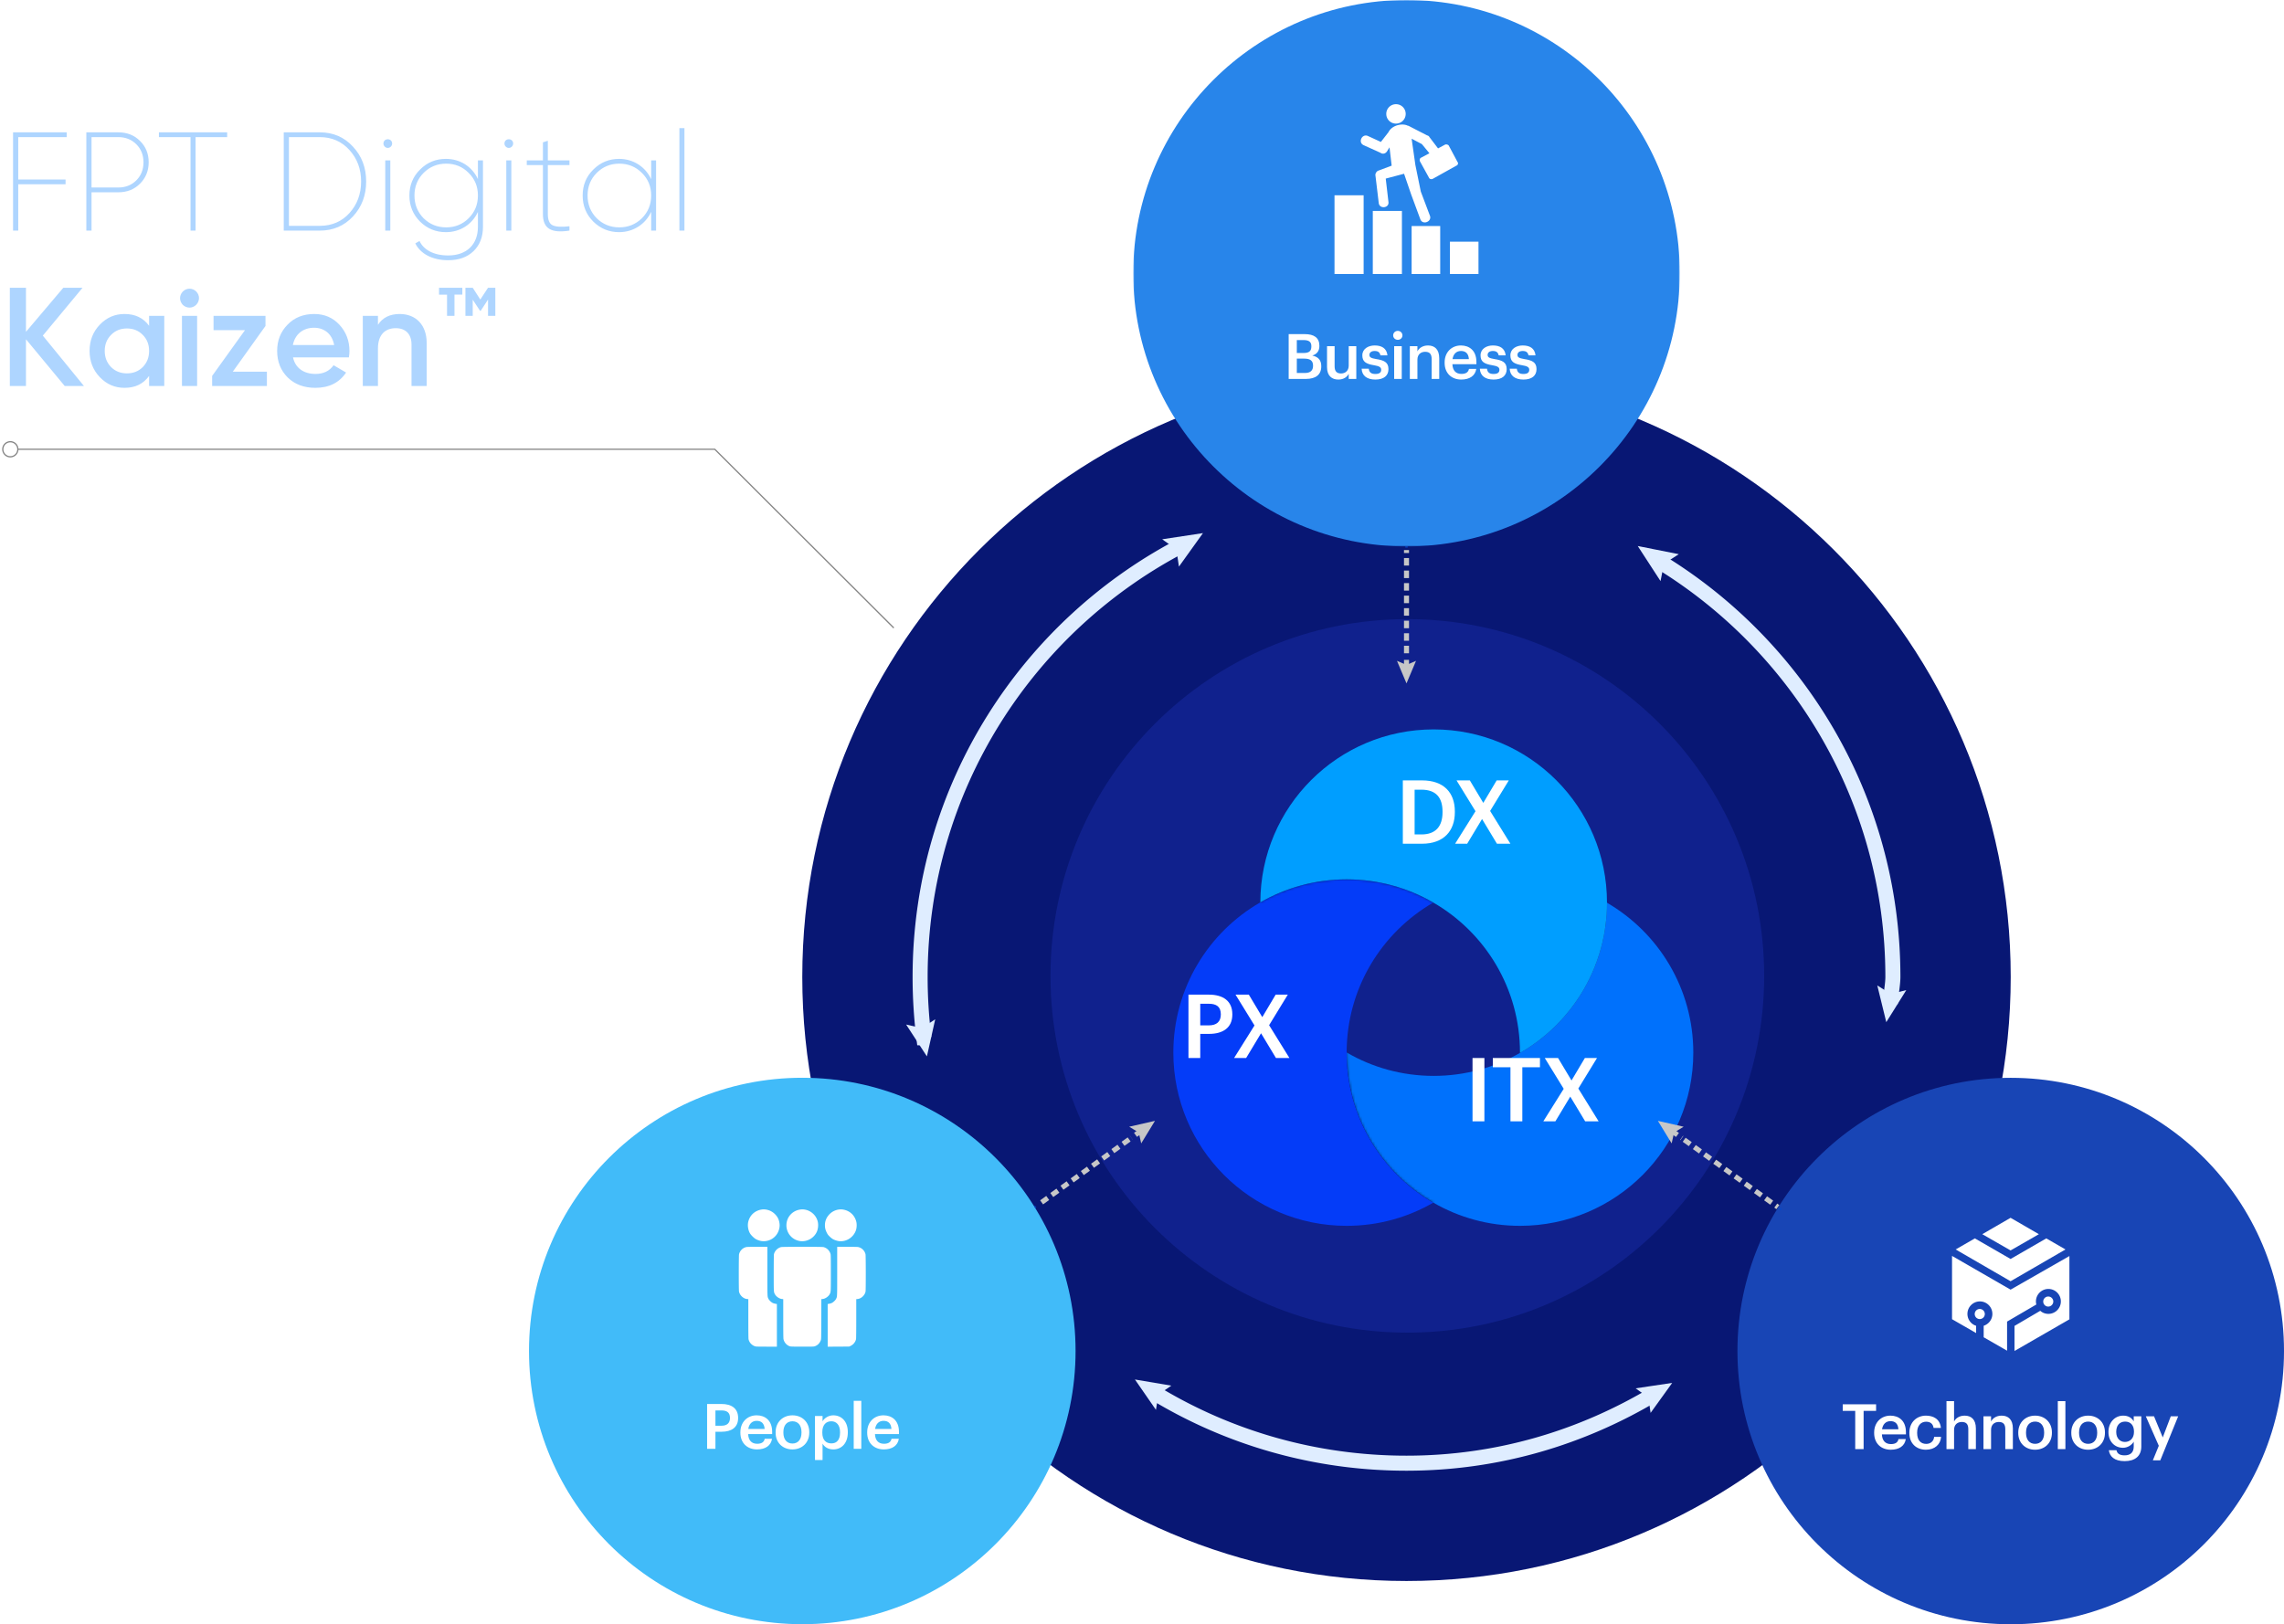 <svg width="911" height="648" viewBox="0 0 911 648" xmlns="http://www.w3.org/2000/svg" xmlns:xlink="http://www.w3.org/1999/xlink">
    <defs>
        <filter x="-8.9%" y="-8.3%" width="127.5%" height="128.8%" filterUnits="objectBoundingBox" id="wmoplgg09c">
            <feOffset dx="10" dy="12" in="SourceAlpha" result="shadowOffsetOuter1"/>
            <feGaussianBlur stdDeviation="7.5" in="shadowOffsetOuter1" result="shadowBlurOuter1"/>
            <feColorMatrix values="0 0 0 0 0 0 0 0 0 0 0 0 0 0 0 0 0 0 0.067 0" in="shadowBlurOuter1" result="shadowMatrixOuter1"/>
            <feMerge>
                <feMergeNode in="shadowMatrixOuter1"/>
                <feMergeNode in="SourceGraphic"/>
            </feMerge>
        </filter>
        <filter x="-38.1%" y="-22.2%" width="176.3%" height="144.3%" filterUnits="objectBoundingBox" id="a5lbf40mge">
            <feGaussianBlur stdDeviation="17.579 9.539" in="SourceGraphic"/>
        </filter>
        <filter x="-10%" y="-45.3%" width="120%" height="190.6%" filterUnits="objectBoundingBox" id="ss1ui923ih">
            <feGaussianBlur stdDeviation="4.619 19.459" in="SourceGraphic"/>
        </filter>
        <filter x="-39.3%" y="-31.8%" width="178.6%" height="163.7%" filterUnits="objectBoundingBox" id="6o8xzogzvk">
            <feGaussianBlur stdDeviation="-13.592 14.671" in="SourceGraphic"/>
        </filter>
        <path id="juhdljx7la" d="M0 0h218.002v218.002H0z"/>
        <path d="M0 59.783v-.044c10.202 5.937 22.058 9.333 34.704 9.333 12.534 0 24.287-3.337 34.428-9.17C89.86 47.981 103.818 25.62 103.835 0c20.59 11.964 34.429 34.256 34.429 59.783 0 38.168-30.945 69.112-69.132 69.112-12.594 0-24.398-3.361-34.565-9.255C13.908 107.702 0 85.36 0 59.783" id="qp5xaqgghd"/>
        <path d="M0 69.114C0 43.477 13.967 21.1 34.703 9.168 44.843 3.336 56.597 0 69.13 0c12.596 0 24.4 3.363 34.567 9.254-20.649 11.94-34.549 34.258-34.567 59.817v.043c0 25.577 13.908 47.92 34.567 59.858-10.166 5.893-21.971 9.255-34.567 9.255C30.953 138.227 0 107.282 0 69.114" id="ig3ybzpxfg"/>
        <path d="M0 68.993C.069 30.868 30.997 0 69.131 0c38.178 0 69.132 30.937 69.132 69.113v.044c-.017 25.619-13.975 47.98-34.703 59.902v-.12c0-25.578-13.899-47.921-34.565-59.86-10.166-5.892-21.971-9.255-34.567-9.255-12.534 0-24.287 3.337-34.428 9.169" id="pyqwuz11dj"/>
    </defs>
    <g fill="none" fill-rule="evenodd">
        <path d="M4.117 182.49a3.25 3.25 0 1 1 3.24-3.5h277.75l.177.073 71.393 71.275-.354.354-71.32-71.203H7.357a3.25 3.25 0 0 1-3.24 3zm0-6a2.75 2.75 0 1 0 0 5.5 2.75 2.75 0 0 0 0-5.5z" fill="#858585" fill-rule="nonzero"/>
        <path d="M7.28 92V73.52h18.872v-1.904H7.28V54.704H26.6V52.8H5.208V92H7.28zm29.232 0V76.712h10.64c3.528 0 6.384-1.12 8.68-3.416 2.296-2.296 3.472-5.152 3.472-8.568 0-3.416-1.176-6.272-3.472-8.512-2.296-2.296-5.152-3.416-8.68-3.416H34.44V92h2.072zm10.64-17.192h-10.64V54.704h10.64c2.912 0 5.32.952 7.224 2.856s2.856 4.312 2.856 7.168c0 2.912-.952 5.32-2.856 7.224s-4.312 2.856-7.224 2.856zM78.008 92V54.704h12.6V52.8H63.392v1.904h12.6V92h2.016zm49.56 0c5.32 0 9.744-1.904 13.216-5.656 3.528-3.808 5.264-8.456 5.264-13.944 0-5.488-1.736-10.136-5.264-13.888-3.472-3.808-7.896-5.712-13.216-5.712h-14.392V92h14.392zm0-1.904h-12.32V54.704h12.32c4.76 0 8.736 1.736 11.816 5.152 3.08 3.416 4.648 7.56 4.648 12.544 0 4.984-1.568 9.184-4.648 12.6-3.08 3.416-7.056 5.096-11.816 5.096zm27.104-31.08c.952 0 1.736-.84 1.736-1.736 0-2.296-3.472-2.296-3.472 0 0 .896.784 1.736 1.736 1.736zM155.68 92V64h-2.016v28h2.016zm23.072 11.816c4.2 0 7.56-1.176 10.08-3.584 2.52-2.408 3.808-5.656 3.808-9.744V64h-2.016v7.448c-2.296-4.928-7-8.064-12.768-8.064-4.032 0-7.448 1.4-10.304 4.256-2.856 2.8-4.256 6.272-4.256 10.36 0 4.088 1.4 7.56 4.256 10.416 2.856 2.8 6.272 4.2 10.304 4.2 5.768 0 10.472-3.136 12.768-8.064v5.936c0 7-4.424 11.424-11.872 11.424-5.992 0-9.856-2.408-11.424-5.768l-1.68.952c1.96 4.032 6.664 6.72 13.104 6.72zm-.784-13.104c-3.528 0-6.552-1.232-9.016-3.64-2.408-2.464-3.64-5.488-3.64-9.072 0-3.584 1.232-6.608 3.64-9.016 2.464-2.464 5.488-3.696 9.016-3.696 3.528 0 6.552 1.232 8.96 3.696 2.464 2.408 3.696 5.432 3.696 9.016 0 3.584-1.232 6.608-3.696 9.072-2.408 2.408-5.432 3.64-8.96 3.64zm24.976-31.696c.952 0 1.736-.84 1.736-1.736 0-2.296-3.472-2.296-3.472 0 0 .896.784 1.736 1.736 1.736zM203.952 92V64h-2.016v28h2.016zm23.184 0v-1.736c-3.192.392-5.432.224-6.72-.392-1.288-.616-1.904-2.128-1.904-4.48V65.848h8.624V64h-8.624v-7.84l-1.96.616V64h-6.44v1.848h6.44v19.544c0 5.824 3.248 7.728 10.584 6.608zm19.824.616c5.656 0 10.528-3.192 12.768-8.12V92h1.96V64h-1.96v7.504c-2.24-4.928-7.112-8.12-12.768-8.12-4.032 0-7.448 1.4-10.304 4.256-2.856 2.8-4.256 6.272-4.256 10.36 0 4.088 1.4 7.56 4.256 10.416 2.856 2.8 6.272 4.2 10.304 4.2zm.056-1.904c-3.528 0-6.552-1.232-9.016-3.64-2.408-2.464-3.64-5.488-3.64-9.072 0-3.584 1.232-6.608 3.64-9.016 2.464-2.464 5.488-3.696 9.016-3.696 3.528 0 6.552 1.232 9.016 3.696 2.464 2.408 3.696 5.432 3.696 9.016 0 3.584-1.232 6.608-3.696 9.072-2.464 2.408-5.488 3.64-9.016 3.64zM273 92V51.12h-2.016V92H273zM10.36 154v-18.648L25.816 154h7.672L17.08 133.896 32.928 114.8h-7.672L10.36 132.384V114.8H3.92V154h6.44zm39.312.728c4.256 0 7.504-1.568 9.8-4.76V154h6.048v-28h-6.048v3.976c-2.296-3.136-5.544-4.704-9.8-4.704-3.864 0-7.112 1.4-9.856 4.256-2.744 2.856-4.088 6.328-4.088 10.472 0 4.088 1.344 7.616 4.088 10.472 2.744 2.856 5.992 4.256 9.856 4.256zm.952-5.768c-2.52 0-4.648-.84-6.328-2.52-1.68-1.736-2.52-3.864-2.52-6.44 0-2.576.84-4.704 2.52-6.384 1.68-1.736 3.808-2.576 6.328-2.576 2.52 0 4.648.84 6.328 2.576 1.68 1.68 2.52 3.808 2.52 6.384 0 2.576-.84 4.704-2.52 6.44-1.68 1.68-3.808 2.52-6.328 2.52zm27.608-27.328c1.512-1.568 1.512-3.808.056-5.32-1.512-1.512-3.864-1.512-5.376 0-1.456 1.512-1.456 3.752 0 5.32 1.568 1.456 3.808 1.456 5.32 0zM78.624 154v-28h-6.048v28h6.048zm27.832 0v-5.712H92.848l13.048-18.256V126h-20.72v5.712H97.72l-13.104 18.256V154h21.84zm19.32.728c5.432 0 9.52-2.016 12.264-6.104l-4.984-2.912c-1.624 2.296-4.032 3.472-7.224 3.472-4.648 0-8.064-2.352-8.96-6.608h22.288c.168-1.064.224-1.904.224-2.52 0-4.088-1.344-7.616-3.976-10.472-2.632-2.856-5.992-4.312-10.08-4.312-4.312 0-7.896 1.4-10.64 4.256-2.744 2.8-4.144 6.272-4.144 10.472 0 4.256 1.4 7.784 4.2 10.584 2.8 2.744 6.496 4.144 11.032 4.144zm7.504-17.08h-16.464c.84-4.256 3.976-6.888 8.456-6.888 3.976 0 7.168 2.352 8.008 6.888zM150.752 154v-15.008c0-5.432 2.856-8.064 7.112-8.064 3.864 0 6.272 2.296 6.272 6.496V154h6.048v-17.192c0-7.168-4.312-11.536-10.752-11.536-3.976 0-6.832 1.456-8.68 4.312V126h-6.048v28h6.048zm30.52-28v-8.456h3.136V114.8h-9.296v2.744h3.192V126h2.968zm7.28 0v-6.44l2.912 4.424h.28l2.912-4.48V126h2.912v-11.2h-2.912l-3.08 4.704-3.024-4.704h-2.912V126h2.912z" fill="#AED5FF" fill-rule="nonzero"/>
        <path d="M801.999 389.747c0 133.1-107.9 240.999-240.999 240.999-133.1 0-241-107.899-241-241 0-133.1 107.9-240.998 241-240.998s240.999 107.899 240.999 240.999" fill="#081774"/>
        <g transform="translate(451.998)">
            <mask id="zbrgsxanfb" fill="#fff">
                <use xlink:href="#juhdljx7la"/>
            </mask>
            <path d="M218.002 109.001c0 60.2-48.801 109.001-109 109.001-60.2 0-109.002-48.801-109.002-109C0 48.801 48.802 0 109.001 0 169.201 0 218.002 48.8 218.002 109" fill="#2885EA" mask="url(#zbrgsxanfb)"/>
            <path d="M68.877 151.175c3.925 0 6.125-1.675 6.125-5v-.1c0-2.375-1.15-3.7-3.575-4.225 2.025-.625 2.825-2.025 2.825-3.8v-.1c0-3.25-2.175-4.65-5.85-4.65h-6.4v17.875h6.875zm-.875-10.35h-2.75v-5.15h2.7c2.125 0 3.1.725 3.1 2.425v.1c0 1.825-.85 2.625-3.05 2.625zm.475 7.975h-3.225v-5.725h3c2.45 0 3.475.925 3.475 2.775v.1c0 1.85-1.025 2.85-3.25 2.85zm13.326 2.625c2.125 0 3.5-1.025 4.15-2.3v2.05h3.025V138.1h-3.025v7.775c0 2.075-1.425 3.125-3.05 3.125-1.75 0-2.575-.9-2.575-2.875V138.1h-3.025v8.375c0 3.475 1.925 4.95 4.5 4.95zm14.776 0c3.35 0 5.225-1.525 5.225-4.175 0-2.775-1.825-3.525-4.9-4-2.075-.35-2.7-.725-2.7-1.675 0-.925.775-1.55 2.075-1.55 1.4 0 2.075.55 2.325 1.75h2.8c-.325-2.95-2.45-3.95-5.125-3.95-2.45 0-4.9 1.3-4.9 3.925 0 2.45 1.275 3.425 4.725 3.975 1.925.325 2.8.725 2.8 1.8 0 1.1-.725 1.675-2.35 1.675-1.775 0-2.45-.775-2.6-2.1h-2.85c.125 2.775 2.1 4.325 5.475 4.325zm8.95-15.85c1.026 0 1.85-.775 1.85-1.775 0-1.025-.824-1.8-1.85-1.8-1.024 0-1.85.775-1.85 1.8 0 1 .826 1.775 1.85 1.775zm1.576 15.6V138.1h-3.025v13.075h3.025zm6.25 0v-7.7c0-2.075 1.376-3.125 3.076-3.125 1.8 0 2.6.9 2.6 2.875v7.95h3.025v-8.225c0-3.6-1.85-5.125-4.475-5.125-2.15 0-3.6 1.075-4.225 2.35V138.1h-3.025v13.075h3.025zm17.477.25c3.35 0 5.575-1.5 6-4.25h-2.925c-.225 1.275-1.175 2-3 2-2.25 0-3.5-1.4-3.6-3.875h9.575v-.875c0-4.675-2.925-6.6-6.175-6.6-3.725 0-6.5 2.7-6.5 6.75v.2c0 4.125 2.775 6.65 6.625 6.65zm3.05-8.15h-6.525c.3-2.025 1.525-3.25 3.35-3.25 1.875 0 3.025 1 3.175 3.25zm9.85 8.15c3.35 0 5.226-1.525 5.226-4.175 0-2.775-1.825-3.525-4.9-4-2.075-.35-2.7-.725-2.7-1.675 0-.925.775-1.55 2.075-1.55 1.4 0 2.075.55 2.325 1.75h2.8c-.325-2.95-2.45-3.95-5.125-3.95-2.45 0-4.9 1.3-4.9 3.925 0 2.45 1.275 3.425 4.725 3.975 1.925.325 2.8.725 2.8 1.8 0 1.1-.725 1.675-2.35 1.675-1.775 0-2.45-.775-2.6-2.1h-2.85c.125 2.775 2.1 4.325 5.475 4.325zm11.902 0c3.35 0 5.225-1.525 5.225-4.175 0-2.775-1.825-3.525-4.9-4-2.075-.35-2.7-.725-2.7-1.675 0-.925.775-1.55 2.075-1.55 1.4 0 2.075.55 2.325 1.75h2.8c-.325-2.95-2.45-3.95-5.125-3.95-2.45 0-4.9 1.3-4.9 3.925 0 2.45 1.275 3.425 4.725 3.975 1.925.325 2.8.725 2.8 1.8 0 1.1-.725 1.675-2.35 1.675-1.775 0-2.45-.775-2.6-2.1h-2.85c.125 2.775 2.1 4.325 5.475 4.325z" fill="#FFF" fill-rule="nonzero" mask="url(#zbrgsxanfb)"/>
        </g>
        <path d="M556.805 41.569a3.855 3.855 0 0 1 3.871 3.872 3.855 3.855 0 0 1-3.87 3.871 3.856 3.856 0 0 1-3.873-3.871 3.856 3.856 0 0 1 3.872-3.872zm-24.52 67.754H543.9V77.919h-11.615v31.404zm30.758 0h11.4V90.18h-11.4v19.143zm-15.487 0h11.615V84.157h-11.615v25.166zm30.758 0h11.4V96.418h-11.4v12.905zm-24.09-50.547.86 7.313-5.162 1.936c-.86.215-1.506 1.29-1.29 2.151l1.29 10.755c.215 2.58 4.302 2.15 3.872-.43l-1.076-9.25 7.314-1.935 2.795 8.174 3.657 9.894c.86 2.58 4.732 1.075 3.872-1.291l-3.657-9.679-2.15-10.54-1.506-10.54 4.086 2.152 3.012 3.656-3.227 1.721c-.645.215-.86 1.075-.43 1.72l3.441 6.239c.216.645 1.076.86 1.722.43l9.248-5.163c.646-.215.86-1.075.43-1.505l-3.44-6.453c-.216-.43-1.076-.645-1.507-.43l-2.796 1.505-3.441-4.517c-.216-.43-.645-.645-.86-.645l-7.53-3.871h-.214c-1.936-1.076-6.238-.43-7.743 2.58l-3.012 3.872-5.162-2.366c-2.366-1.075-4.086 2.581-1.72 3.657l6.667 3.011c.86.645 1.936.43 2.581-.43l1.076-1.72z" fill="#FFF"/>
        <path d="M429.002 538.982c0 60.199-48.801 109-109.001 109s-109-48.801-109-109c0-60.2 48.8-109.002 109-109.002s109.001 48.802 109.001 109.002" fill="#41BBF9"/>
        <path d="M285.36 578v-6.8h2.5c3.825 0 6.55-1.675 6.55-5.45v-.1c0-3.75-2.625-5.525-6.625-5.525h-5.75V578h3.325zm2.425-9.2h-2.425v-6.1h2.425c2.125 0 3.375.825 3.375 2.95v.1c0 1.975-1.175 3.05-3.375 3.05zm14.15 9.45c3.35 0 5.575-1.5 6-4.25h-2.925c-.225 1.275-1.175 2-3 2-2.25 0-3.5-1.4-3.6-3.875h9.575v-.875c0-4.675-2.925-6.6-6.175-6.6-3.725 0-6.5 2.7-6.5 6.75v.2c0 4.125 2.775 6.65 6.625 6.65zm3.05-8.15h-6.525c.3-2.025 1.525-3.25 3.35-3.25 1.875 0 3.025 1 3.175 3.25zm11.076 8.15c3.85 0 6.725-2.65 6.725-6.725v-.2c0-4-2.875-6.675-6.7-6.675-3.85 0-6.725 2.7-6.725 6.75v.2c0 3.975 2.85 6.65 6.7 6.65zm.025-2.35c-2.3 0-3.625-1.675-3.625-4.35v-.2c0-2.7 1.375-4.325 3.625-4.325s3.6 1.65 3.6 4.35v.175c0 2.675-1.35 4.35-3.6 4.35zm12.001 6.575v-6.525c.7 1.275 2.2 2.3 4.275 2.3 3.375 0 5.8-2.55 5.8-6.75v-.2c0-4.225-2.525-6.65-5.8-6.65-1.925 0-3.55 1.125-4.275 2.375v-2.1h-3.025v17.55h3.025zm3.525-6.625c-2.2 0-3.625-1.375-3.625-4.3v-.2c0-2.9 1.5-4.325 3.6-4.325 1.975 0 3.475 1.425 3.475 4.325v.2c0 2.8-1.225 4.3-3.45 4.3zm11.926 2.15v-19.125h-3.025V578h3.025zm8.976.25c3.35 0 5.575-1.5 6-4.25h-2.925c-.225 1.275-1.175 2-3 2-2.25 0-3.5-1.4-3.6-3.875h9.575v-.875c0-4.675-2.925-6.6-6.175-6.6-3.725 0-6.5 2.7-6.5 6.75v.2c0 4.125 2.775 6.65 6.625 6.65zm3.05-8.15h-6.525c.3-2.025 1.525-3.25 3.35-3.25 1.875 0 3.025 1 3.175 3.25z" fill="#FFF" fill-rule="nonzero"/>
        <path d="M334.532 495.14c-.733-.1-1.727-.444-2.38-.821-.3-.174-.87-.64-1.27-1.034-.626-.62-.784-.84-1.158-1.604-.492-1.005-.691-1.828-.691-2.86 0-1.776.673-3.307 2.023-4.596 1.373-1.312 3.388-1.955 5.211-1.662 2.639.423 4.616 2.233 5.27 4.822.252.994.196 2.44-.132 3.41-.978 2.905-3.9 4.753-6.873 4.345zm-15.364 0a6.345 6.345 0 0 1-5.496-6.312c.006-3.083 2.147-5.638 5.218-6.228 3.295-.632 6.614 1.604 7.32 4.93.251 1.188.09 2.765-.391 3.857-1.129 2.553-3.918 4.127-6.651 3.753zm-15.38-.003c-.728-.098-1.616-.403-2.33-.8-.694-.384-1.884-1.553-2.294-2.253-.794-1.353-1.071-3.227-.697-4.707.652-2.578 2.607-4.373 5.242-4.812 1.807-.301 3.824.335 5.217 1.646 1.058.995 1.63 1.998 1.909 3.353.29 1.406.116 2.727-.538 4.078a6.335 6.335 0 0 1-6.51 3.495zm26.342 33.62v-8.51l.586-.101a5.049 5.049 0 0 0 1.077-.33c.597-.28 1.438-1.094 1.705-1.651.442-.921.429-.572.43-11.015v-9.728h3.964c2.59 0 4.118.032 4.41.094 1.446.304 2.615 1.474 2.926 2.928.125.584.135 14.132.01 14.798-.281 1.511-1.733 2.873-3.206 3.006l-.506.046v7.743c0 4.83-.033 7.913-.086 8.197-.21 1.123-1.062 2.19-2.17 2.715l-.572.271-4.284.025-4.284.024v-8.512zM314.98 537.1c-1.267-.452-2.244-1.6-2.484-2.913-.06-.335-.09-3.05-.09-8.197v-7.696l-.507-.046c-1.026-.093-2.293-.95-2.812-1.904-.488-.896-.48-.768-.478-8.494.001-4.293.035-7.234.084-7.45.313-1.354 1.436-2.491 2.826-2.864.62-.165 16.346-.165 16.966 0a3.931 3.931 0 0 1 2.798 2.798c.09.336.113 1.862.113 7.516.001 7.726.009 7.598-.48 8.494-.517.952-1.784 1.811-2.808 1.904l-.504.046-.024 7.986c-.023 7.933-.025 7.99-.205 8.46-.445 1.165-1.266 1.98-2.376 2.362-.436.15-.759.16-5.031.154-4.159-.005-4.604-.02-4.988-.156zm-13.844.011c-1.33-.46-2.33-1.579-2.573-2.877-.053-.284-.085-3.367-.085-8.197v-7.743l-.518-.047c-1.469-.133-2.913-1.491-3.195-3.005-.125-.666-.115-14.214.01-14.798.312-1.454 1.48-2.624 2.926-2.928.293-.062 1.821-.094 4.41-.094h3.964v9.728c.002 10.443-.012 10.094.43 11.015.266.553 1.11 1.376 1.694 1.651.263.124.747.272 1.076.328l.598.102v17.017l-4.157-.003c-3.72-.003-4.201-.018-4.58-.15v.001z" fill="#FFF"/>
        <path d="M911.003 539.001c0 60.2-48.802 109.001-109.002 109.001-60.199 0-109-48.801-109-109C693 478.801 741.801 430 802 430c60.2 0 109.002 48.802 109.002 109.001" fill="#1845B5"/>
        <path d="M743.325 578.125v-15.25h4.975v-2.625H735v2.625h4.975v15.25h3.35zm10.826.25c3.35 0 5.575-1.5 6-4.25h-2.925c-.225 1.275-1.175 2-3 2-2.25 0-3.5-1.4-3.6-3.875h9.575v-.875c0-4.675-2.925-6.6-6.175-6.6-3.725 0-6.5 2.7-6.5 6.75v.2c0 4.125 2.775 6.65 6.625 6.65zm3.05-8.15h-6.525c.3-2.025 1.525-3.25 3.35-3.25 1.875 0 3.025 1 3.175 3.25zm10.976 8.15c3.55 0 5.825-2.125 6.05-5.125h-2.775c-.175 1.85-1.55 2.8-3.15 2.8-2.225 0-3.625-1.5-3.625-4.35v-.2c0-2.7 1.475-4.3 3.55-4.3 1.6 0 2.75.725 3 2.475h2.925c-.35-3.6-3.075-4.9-5.975-4.9-3.65 0-6.6 2.625-6.6 6.775v.2c0 4.175 2.85 6.625 6.6 6.625zm11.226-.25v-7.7c0-2.075 1.375-3.125 3.075-3.125 1.8 0 2.6.9 2.6 2.875v7.95h3.025V569.9c0-3.6-1.85-5.125-4.475-5.125-2.15 0-3.6 1.075-4.225 2.35V559h-3.025v19.125h3.025zm14.751 0v-7.7c0-2.075 1.375-3.125 3.075-3.125 1.8 0 2.6.9 2.6 2.875v7.95h3.025V569.9c0-3.6-1.85-5.125-4.475-5.125-2.15 0-3.6 1.075-4.225 2.35v-2.075h-3.025v13.075h3.025zm17.551.25c3.85 0 6.725-2.65 6.725-6.725v-.2c0-4-2.875-6.675-6.7-6.675-3.85 0-6.725 2.7-6.725 6.75v.2c0 3.975 2.85 6.65 6.7 6.65zm.025-2.35c-2.3 0-3.625-1.675-3.625-4.35v-.2c0-2.7 1.375-4.325 3.625-4.325s3.6 1.65 3.6 4.35v.175c0 2.675-1.35 4.35-3.6 4.35zm12.076 2.1V559h-3.025v19.125h3.025zm9.051.25c3.85 0 6.725-2.65 6.725-6.725v-.2c0-4-2.875-6.675-6.7-6.675-3.85 0-6.725 2.7-6.725 6.75v.2c0 3.975 2.85 6.65 6.7 6.65zm.025-2.35c-2.3 0-3.625-1.675-3.625-4.35v-.2c0-2.7 1.375-4.325 3.625-4.325s3.6 1.65 3.6 4.35v.175c0 2.675-1.35 4.35-3.6 4.35zm14.551 6.9c4.05 0 6.625-1.925 6.65-5.775v-12.1h-3.025v2c-.75-1.3-2.05-2.275-4.2-2.275-3.375 0-5.875 2.75-5.875 6.425v.175c0 3.775 2.525 6.225 5.8 6.225 1.925 0 3.55-1.175 4.275-2.425v1.925c0 2.35-1.3 3.525-3.65 3.525-1.975 0-2.975-.75-3.225-2.05h-3.05c.35 2.5 2.2 4.35 6.3 4.35zm.1-7.65c-1.95 0-3.45-1.5-3.45-3.925v-.2c0-2.375 1.3-4 3.55-4 2.175 0 3.525 1.475 3.525 3.95v.175c0 2.5-1.525 4-3.625 4zm14.126 7.325 7.125-17.55h-2.95l-3.2 8.425-3.475-8.425h-3.275l5.175 11.75-2.375 5.8h2.975z" fill="#FFF" fill-rule="nonzero"/>
        <path fill="#FFF" d="m813.228 492.387-11.285-6.536-11.286 6.536 11.286 6.48z"/>
        <path fill="#FFF" d="m823.843 498.477-7.654-4.414-14.246 8.213-14.246-8.213-7.654 4.414 21.9 12.682zM818.983 519.26c0-1.118-.894-2.011-2.011-2.011-1.118 0-2.011.893-2.011 2.01 0 1.118.893 2.012 2.01 2.012 1.118 0 2.012-.95 2.012-2.011"/>
        <path d="m801.943 514.511-23.353-13.464V526.3l9.61 5.53v-2.905c-2.012-.614-3.464-2.514-3.464-4.749a4.983 4.983 0 0 1 4.972-4.972 4.983 4.983 0 0 1 4.972 4.972c0 2.235-1.452 4.079-3.464 4.75v4.58l9.33 5.364v-11.62l11.676-6.817a4.367 4.367 0 0 1-.167-1.23 4.983 4.983 0 0 1 4.972-4.97 4.983 4.983 0 0 1 4.973 4.97 4.983 4.983 0 0 1-4.973 4.973c-1.229 0-2.402-.446-3.24-1.229l-10.28 6.034v10l21.9-12.625v-25.253l-23.464 13.408z" fill="#FFF"/>
        <path d="M789.652 522.22c-1.118 0-2.011.895-2.011 2.012 0 1.118.893 2.011 2.01 2.011a2.002 2.002 0 0 0 2.012-2.01 2.003 2.003 0 0 0-2.011-2.012" fill="#FFF"/>
        <path d="M703.658 389.33c0 78.606-63.723 142.33-142.33 142.33C482.724 531.66 419 467.935 419 389.33 419 310.722 482.723 247 561.329 247c78.606 0 142.33 63.723 142.33 142.33" fill="#10218D"/>
        <g filter="url(#wmoplgg09c)" transform="translate(458 279)">
            <path fill="#193992" d="m36.515 63.209-3.048 10.54 87.364-5.91-57.437-22.363z"/>
            <path fill="#286BE0" d="m166.905 66.299 6.118 2.858 9.502 35.127-35.082 28.001-9.167-3.347z"/>
            <g transform="translate(69.13 69.157)">
                <mask id="5kubxw89nf" fill="#fff">
                    <use xlink:href="#qp5xaqgghd"/>
                </mask>
                <use fill="#0071FC" xlink:href="#qp5xaqgghd"/>
                <path d="M-34.428-.164c.069-38.124 30.997-68.993 69.131-68.993 38.178 0 69.132 30.938 69.132 69.114V0c-.017 25.62-13.975 47.98-34.702 59.902v-.12c0-25.578-13.9-47.92-34.566-59.86C24.4-5.97 12.596-9.331 0-9.331c-12.534 0-24.287 3.336-34.428 9.168" fill="#01144A" filter="url(#a5lbf40mge)" mask="url(#5kubxw89nf)"/>
            </g>
            <g transform="translate(0 59.825)">
                <mask id="d17191kn9i" fill="#fff">
                    <use xlink:href="#ig3ybzpxfg"/>
                </mask>
                <use fill="#043CF8" xlink:href="#ig3ybzpxfg"/>
                <path d="M69.13 69.114v-.043c10.202 5.936 22.058 9.333 34.704 9.333 12.534 0 24.287-3.337 34.429-9.17 20.727-11.922 34.685-34.283 34.702-59.902 20.59 11.964 34.43 34.256 34.43 59.782 0 38.168-30.946 69.113-69.132 69.113-12.595 0-24.4-3.362-34.566-9.255C83.038 117.034 69.13 94.691 69.13 69.114" fill="#000" opacity=".75" filter="url(#ss1ui923ih)" mask="url(#d17191kn9i)"/>
            </g>
            <g transform="translate(34.702)">
                <mask id="5g37kfrl3l" fill="#fff">
                    <use xlink:href="#pyqwuz11dj"/>
                </mask>
                <use fill="#009EFF" xlink:href="#pyqwuz11dj"/>
                <path d="M-34.702 128.94c0-25.638 13.966-48.015 34.702-59.947 10.141-5.832 21.894-9.168 34.428-9.168 12.595 0 24.4 3.362 34.567 9.254-20.65 11.94-34.55 34.257-34.567 59.817v.043c0 25.577 13.908 47.92 34.567 59.858-10.167 5.893-21.972 9.255-34.567 9.255-38.178 0-69.13-30.945-69.13-69.113" fill="#000921" opacity=".7" filter="url(#6o8xzogzvk)" mask="url(#5g37kfrl3l)"/>
            </g>
        </g>
        <path d="M567.134 336.613c8.871 0 13.148-5.231 13.148-12.583v-.318c0-7.351-4.277-12.37-13.077-12.37h-7.67v25.27h7.6zm-.141-3.712h-2.757v-17.848h2.722c5.937 0 8.411 3.287 8.411 8.73v.283c0 5.584-2.721 8.835-8.376 8.835zm18.203 3.712 5.938-9.861 5.937 9.86h5.372l-8.093-13.076 7.457-12.194h-4.842l-5.337 8.977-5.372-8.977h-5.301l7.563 12.3-8.129 12.97h4.807zM478.735 422.085v-9.613h3.535c5.407 0 9.26-2.368 9.26-7.705v-.141c0-5.301-3.712-7.81-9.366-7.81h-8.13v25.27h4.701zm3.429-13.006h-3.429v-8.623h3.429c3.004 0 4.77 1.166 4.77 4.17v.141c0 2.792-1.66 4.312-4.77 4.312zm14.88 13.006 5.938-9.86 5.938 9.86h5.372l-8.094-13.076 7.458-12.194h-4.842l-5.337 8.977-5.372-8.977h-5.302l7.564 12.3-8.13 12.97h4.807zM592.07 447.356v-25.27h-4.737v25.27h4.736zm15.128 0v-21.56h7.033v-3.71h-18.803v3.71h7.034v21.56h4.736zm13.184 0 5.938-9.861 5.937 9.86h5.372l-8.093-13.076 7.457-12.194h-4.842l-5.337 8.978-5.372-8.978h-5.301l7.563 12.3-8.129 12.97h4.807z" fill="#FFF" fill-rule="nonzero"/>
        <path stroke="#0647C9" stroke-width=".957" d="M561 268.704v-.44"/>
        <path stroke="#C7C7C7" stroke-width="2" stroke-dasharray="3,2" d="M561 266.255v-4.621M561 260.63v-41.182"/>
        <path stroke="#0647C9" stroke-width=".957" d="M561 218.443v-.441"/>
        <path fill="#C7C7C7" d="M564.796 263.65 561 265.264l-3.797-1.614 3.797 9z"/>
        <path stroke="#0647C9" stroke-width=".957" d="m664.467 449.47.358.257"/>
        <path stroke="#C7C7C7" stroke-width="2" stroke-dasharray="3,2" d="m666.648 451.038 4.192 3.015M671.751 454.708l37.367 26.873"/>
        <path stroke="#0647C9" stroke-width=".957" d="m710.03 482.236.357.257"/>
        <path fill="#C7C7C7" d="m666.758 456.166.98-4.344 3.806-2.31-10.28-2.346z"/>
        <path stroke="#0647C9" stroke-width=".957" d="m457.473 449.47-.358.257"/>
        <path stroke="#C7C7C7" stroke-width="2" stroke-dasharray="3,2" d="m455.34 451.004-4.084 2.937M450.368 454.58l-36.399 26.175"/>
        <path stroke="#0647C9" stroke-width=".957" d="m413.081 481.394-.357.257"/>
        <path fill="#C7C7C7" d="m450.396 449.511 3.806 2.31.98 4.345 5.495-9z"/>
        <path d="M659.712 222.703C716.753 256.483 755 318.649 755 389.747c0 3.1-.916 7.645-1.061 10.709m-93.752 155.561c-29.14 17.495-62.725 27.73-99.187 27.73-36.584 0-70.803-10.127-100.007-27.73m-92.489-141.99a195.911 195.911 0 0 1-1.504-24.28c0-75.486 43.112-140.902 106.058-172.969" stroke="#DFEDFF" stroke-width="6"/>
        <path fill="#DFEDFF" d="m652.395 553.887 5.063 3.628.904 6.162 8.62-11.967zM467.2 552.81l-5.123 3.523-1.021 6.133-8.372-12.11zM662.324 231.836l1.358-6.917 5.922-3.825-16.373-3.258zM748.779 393.15l5.39 3.386 6.18-1.53-7.985 12.786zM373.025 406.654l-5.357 3.513-6.247-1.417 8.286 12.705zM470.232 226.05l-1.02-6.87-5.654-4.034 16.262-2.46z"/>
    </g>
</svg>
